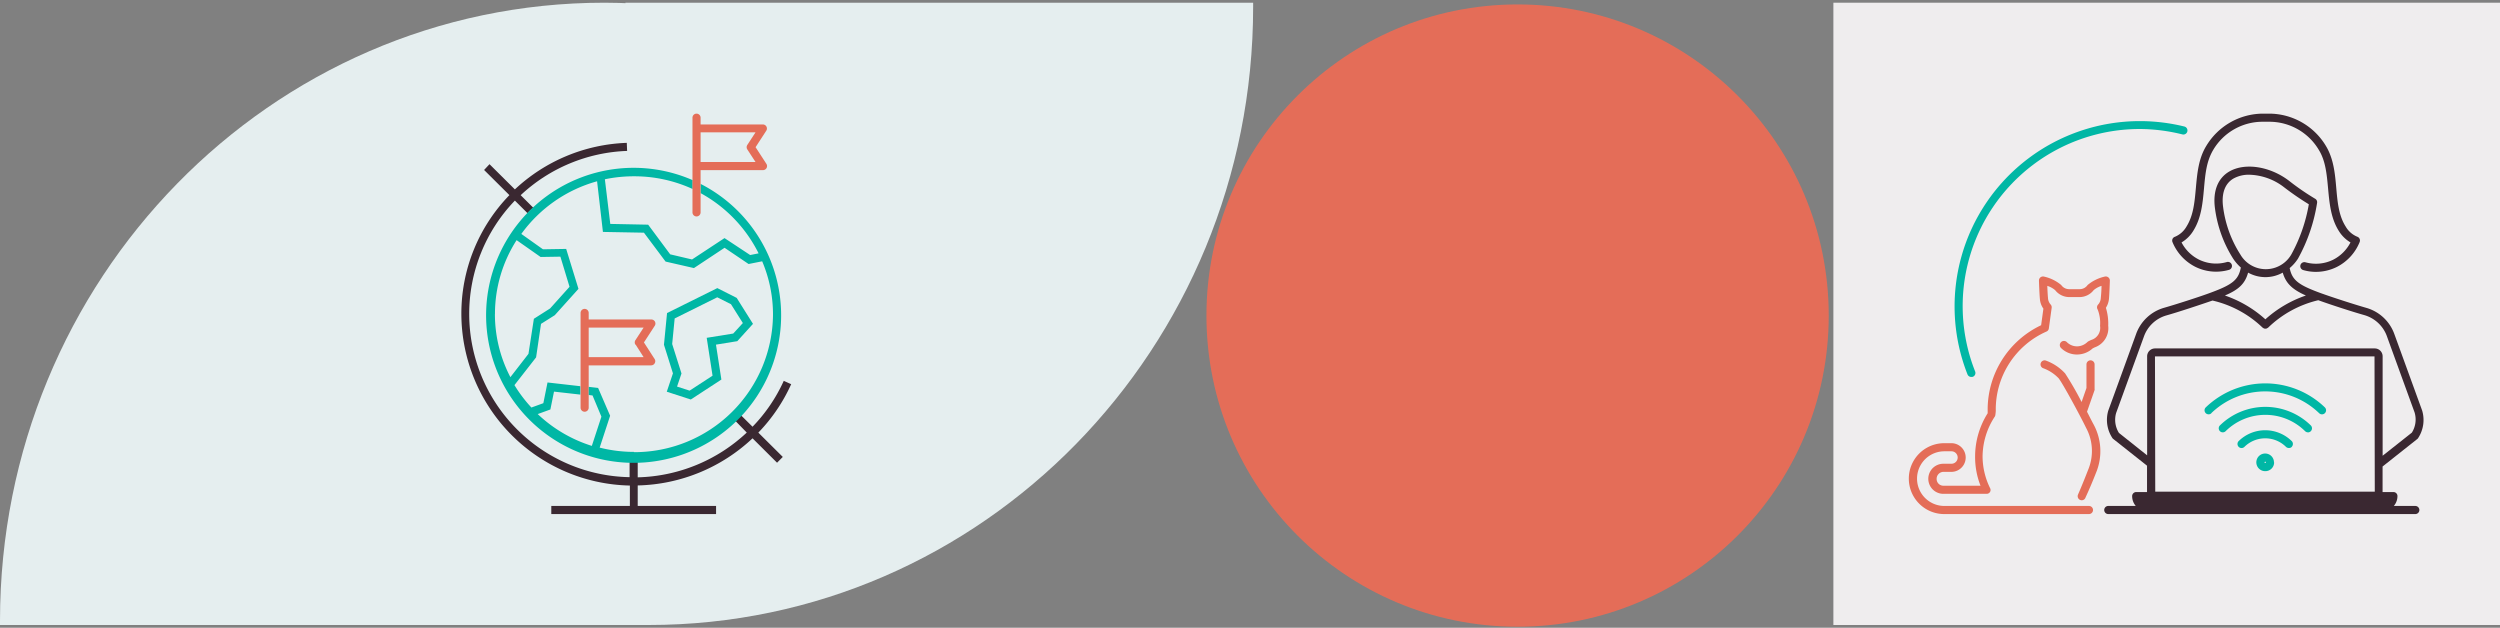 <svg id="Ebene_1_Kopie" data-name="Ebene 1 Kopie" xmlns="http://www.w3.org/2000/svg" viewBox="0 0 462 116"><rect x="0" y="0" width="462" height="116" fill="#808080" stroke="none"/><defs><style>.cls-1{fill:#e5eeef;}.cls-2{fill:#e46d58;}.cls-3{fill:#00b7a5;}.cls-4{fill:#3a2831;}.cls-5{fill:#efedee;}</style></defs><path class="cls-1" d="M119.87,115.5c61.7,0,111.71-51.14,111.71-114.23,0-.26,0-.51,0-.77h-116v115"/><path class="cls-1" d="M0,115.5H117V.64c-1.76-.08-3.52-.14-5.3-.14C50,.5,0,51.64,0,114.73,0,115,0,115.24,0,115.5Z"/><circle class="cls-2" cx="280.45" cy="58.32" r="57.5"/><path class="cls-3" d="M136.14,55.05l-3.58-1.81-9.29,4.61-.57,5.86L124.36,69l-1.14,3.39,4.44,1.44,5.65-3.69-1-6.45,3.94-.64,2.9-3.2Zm-.64,6.59-4.9.79,1.08,7-4.24,2.76-2.32-.75.82-2.42-1.72-5.44.46-4.73,7.87-3.91,2.54,1.28,2.19,3.48Z"/><path class="cls-4" d="M146.21,71l-1.37-.62a29.87,29.87,0,0,1-5.77,8.48l-2.25-2.23c-.34.36-.7.71-1.07,1L138,79.94a30.52,30.52,0,0,1-20.15,8.27V85l-.71,0-.79,0v3.18a30.18,30.18,0,0,1-21.2-51.11l2.33,2.32c.35-.36.7-.71,1.07-1l-2.33-2.32a30.37,30.37,0,0,1,19.67-8.18l-.06-1.49A31.87,31.87,0,0,0,95.15,35l-4.69-4.66-1,1.07,4.68,4.65a31.44,31.44,0,0,0-8.88,22,31.8,31.8,0,0,0,31.14,31.67V93.5H101.88V95h30.45V93.5H117.85V89.71A32,32,0,0,0,139.07,81l4.53,4.51,1.06-1.07-4.52-4.49A31.57,31.57,0,0,0,146.21,71Z"/><path class="cls-2" d="M119,63.28l2-3.08a.75.75,0,0,0-.63-1.16H108.79V57.83a.75.75,0,0,0-1.5,0V75.34a.75.75,0,0,0,1.5,0V67.52h11.54a.76.76,0,0,0,.66-.39.74.74,0,0,0,0-.76Zm-1.53.41L118.94,66H108.79V60.54h10.15l-1.52,2.33A.76.76,0,0,0,117.42,63.69Z"/><path class="cls-3" d="M129.47,34v1.69a25.77,25.77,0,0,1,10.72,11.13l-1.56.31L133.89,44l-6,3.95L123.85,47l-4.07-5.48-7-.14-1-8.25a26.07,26.07,0,0,1,5.34-.55A25.8,25.8,0,0,1,128,34.93V33.29a27.26,27.26,0,1,0,1.5.71Zm-38,24a25.24,25.24,0,0,1,4-13.62l4.43,3.11,3.66-.06L105.25,53l-3.59,4-3,1.91-1,6.48-3.34,4.31A25.17,25.17,0,0,1,91.46,58.05Zm25.68,25.51a26,26,0,0,1-6.33-.79l1.93-5.89-2.22-5.14-1.73-.2v1.51l.7.08L111.14,77l-1.77,5.4a25.69,25.69,0,0,1-10-5.88l2.34-.85.67-3.3,4.86.55V71.37l-6.06-.69-.77,3.83-2.21.8a25.72,25.72,0,0,1-3.13-4.14l4-5.13.91-6.19,2.54-1.6,4.38-4.87L104.63,46l-4.29.07-4-2.84a25.75,25.75,0,0,1,14-9.73l1.08,9.36L119,43l4,5.34,5.24,1.2,5.66-3.75,4.44,3,2.51-.5a25.2,25.2,0,0,1,2,9.83A25.62,25.62,0,0,1,117.14,83.56Z"/><path class="cls-2" d="M139.63,27.2l2-3.08A.75.75,0,0,0,141,23H129.47V21.75a.75.75,0,0,0-1.5,0v17.5a.75.75,0,0,0,1.5,0V31.44H141a.75.75,0,0,0,.63-1.16Zm-1.53.41,1.52,2.33H129.47V24.46h10.15l-1.52,2.33A.76.76,0,0,0,138.1,27.61Z"/><rect class="cls-5" x="338.81" y="0.5" width="123.19" height="115"/><path class="cls-3" d="M426.51,79.9a.79.79,0,0,1-.53-.22,10.44,10.44,0,0,0-14.68,0,.75.75,0,0,1-1.06,0,.75.75,0,0,1,0-1.06,12,12,0,0,1,16.8,0,.76.76,0,0,1-.53,1.29Zm-3,2.67a.75.75,0,0,0,0-1.06,7,7,0,0,0-9.8,0,.75.75,0,0,0,1.06,1.07,5.46,5.46,0,0,1,7.68,0,.77.77,0,0,0,.53.21A.73.73,0,0,0,423.54,82.57Zm-3.28,2.88a1.63,1.63,0,1,0-1.62,1.62A1.62,1.62,0,0,0,420.26,85.45Zm-1.5,0c0,.13-.25.13-.25,0a.13.13,0,0,1,.13-.12A.12.12,0,0,1,418.76,85.45Zm-10.09-9.09a14.35,14.35,0,0,1,19.94,0,.75.75,0,0,0,1.05-1.08,15.87,15.87,0,0,0-22,0,.75.75,0,0,0,.53,1.29A.73.73,0,0,0,408.67,76.36Z"/><path class="cls-4" d="M405.7,49.31a8.64,8.64,0,0,0,6.18.57.75.75,0,1,0-.41-1.44,7.18,7.18,0,0,1-5.11-.47,7.34,7.34,0,0,1-3.21-3.17,6.29,6.29,0,0,0,2.21-2.21c1.45-2.34,1.7-5.1,1.94-7.78s.45-5,1.71-7.12a10.6,10.6,0,0,1,9.11-5.19h1.28a10.62,10.62,0,0,1,9.14,5.24c1.23,2,1.45,4.48,1.69,7.08s.48,5.43,1.93,7.77a6.29,6.29,0,0,0,2.21,2.21A7.34,7.34,0,0,1,431.16,48a7.18,7.18,0,0,1-5.11.47.76.76,0,0,0-.93.52.75.75,0,0,0,.52.92,8.43,8.43,0,0,0,2.34.33,8.71,8.71,0,0,0,3.85-.9,8.88,8.88,0,0,0,4.23-4.6.76.76,0,0,0,0-.59.74.74,0,0,0-.43-.4,4.4,4.4,0,0,1-2.17-1.92c-1.27-2-1.49-4.5-1.72-7.12s-.48-5.39-1.93-7.77A12.26,12.26,0,0,0,419.4,21h-1.28a12.28,12.28,0,0,0-10.42,6c-1.42,2.33-1.66,5.07-1.9,7.72s-.45,5.08-1.72,7.12a4.42,4.42,0,0,1-2.16,1.92.73.73,0,0,0-.44.4.76.76,0,0,0,0,.59A8.9,8.9,0,0,0,405.7,49.31Z"/><path class="cls-4" d="M446.38,93.5h-4a2.83,2.83,0,0,0,.67-1.82.74.74,0,0,0-.75-.75h-2V86.21l0,0,6.4-5.07a.52.52,0,0,0,.16-.17,6.08,6.08,0,0,0,.75-5.11l-5.13-14.11a7.76,7.76,0,0,0-5.16-4.85c-2.24-.64-6.6-2.05-8.64-2.8-4-1.48-5.09-2.36-5.55-4.56a7.65,7.65,0,0,0,1.54-1.75,31.11,31.11,0,0,0,3.53-10.31.74.74,0,0,0-.41-.78A45.81,45.81,0,0,1,423,33.4c-3.49-2.66-8.11-3.38-11-1.72-2.14,1.23-3.09,3.64-2.68,6.77a22.93,22.93,0,0,0,3.35,9.32,8.06,8.06,0,0,0,1.44,1.67c-.44,2.26-1.5,3.14-5.56,4.64-2,.75-6.39,2.16-8.63,2.8a7.76,7.76,0,0,0-5.17,4.85c-.09.27-5.12,14.11-5.14,14.15a6.09,6.09,0,0,0,.76,5.07.66.66,0,0,0,.16.17l6.24,4.94v4.87h-2a.76.76,0,0,0-.75.76,2.8,2.8,0,0,0,.67,1.81h-5.08a.75.75,0,0,0,0,1.5h56.74a.75.75,0,0,0,0-1.5ZM410.83,38.25c-.33-2.52.34-4.35,1.94-5.27a5.8,5.8,0,0,1,2.89-.69,10.94,10.94,0,0,1,6.43,2.31,51.51,51.51,0,0,0,4.58,3.15A29.65,29.65,0,0,1,423.45,47,5.44,5.44,0,0,1,414,47,21.24,21.24,0,0,1,410.83,38.25Zm4.62,12.13a6.55,6.55,0,0,0,6.4,0c.58,2,1.79,3.13,4.28,4.23a21.55,21.55,0,0,0-7.49,4.4,21.59,21.59,0,0,0-7.48-4.4C413.67,53.55,414.88,52.46,415.45,50.38ZM391.58,80a4.56,4.56,0,0,1-.52-3.68l5.13-14.11a6.24,6.24,0,0,1,4.16-3.92c2.24-.63,6.35-2,8.52-2.75a19.78,19.78,0,0,1,9.25,5l.15.09a.47.47,0,0,0,.09.06.81.81,0,0,0,.56,0l.09-.06.15-.09a19.86,19.86,0,0,1,9.26-5.06c2.17.79,6.29,2.13,8.53,2.76a6.28,6.28,0,0,1,4.16,3.92c.09.27,5.11,14.07,5.11,14.07a4.55,4.55,0,0,1-.51,3.72l-5.4,4.27V65.86a1.46,1.46,0,0,0-1.45-1.47H398.24a1.46,1.46,0,0,0-1.45,1.47V84.15Zm6.66-14.14h40.57l.05,25H398.29Z"/><path class="cls-2" d="M385.68,76.09l1.4-4a.67.67,0,0,0,0-.24V67.34a.75.75,0,0,0-1.5,0V71.7l-.9,2.59A58.57,58.57,0,0,0,381.63,69a9,9,0,0,0-3.48-2.34.75.75,0,1,0-.53,1.4,7.54,7.54,0,0,1,2.82,1.85c.9,1.17,4.27,7.48,5.07,9.16a9,9,0,0,1,.52,7.39c-1.3,3.37-2,4.89-2,4.91a.75.75,0,0,0,.34,1,.8.8,0,0,0,.33.08.75.75,0,0,0,.67-.42c0-.07.78-1.59,2.11-5a10.38,10.38,0,0,0-.57-8.57C386.65,78,386.21,77.11,385.68,76.09Z"/><path class="cls-2" d="M389.9,51.87a.73.73,0,0,0-.28-.61.74.74,0,0,0-.64-.15,7.49,7.49,0,0,0-3.19,1.56,1.79,1.79,0,0,1-1.5.77h-1.88a1.79,1.79,0,0,1-1.5-.77,7.49,7.49,0,0,0-3.19-1.56.77.77,0,0,0-.65.15.75.75,0,0,0-.27.61c0,.09.07,2.24.17,3.37a3.55,3.55,0,0,0,.65,1.8l-.42,3.06a17.27,17.27,0,0,0-9.88,15.83c0,.11,0,.3,0,.44a15,15,0,0,0-2.32,8A14.42,14.42,0,0,0,366,89.76h-6.89a1.24,1.24,0,0,1-1.22-1.26,1.28,1.28,0,0,1,1.22-1.3h1.5a2.65,2.65,0,0,0,0-5.3h-1.31a6.55,6.55,0,0,0,0,13.1h26.74a.75.75,0,0,0,0-1.5H359.32a5.05,5.05,0,0,1,0-10.1h1.31a1.15,1.15,0,0,1,0,2.3h-1.5a2.78,2.78,0,0,0,0,5.56h8a.73.73,0,0,0,.63-.35.72.72,0,0,0,0-.72,13.36,13.36,0,0,1-1.38-5.8A13.57,13.57,0,0,1,368.63,77a.77.77,0,0,0,.11-.3s.08-.56.08-.81a15.73,15.73,0,0,1,9.37-14.62.73.73,0,0,0,.44-.59l.52-3.81a.77.77,0,0,0-.23-.64,1.94,1.94,0,0,1-.45-1.17c-.06-.6-.1-1.52-.13-2.23a4.05,4.05,0,0,1,1.46.8,3.3,3.3,0,0,0,2.61,1.27h1.88a3.3,3.3,0,0,0,2.61-1.27,4.05,4.05,0,0,1,1.46-.8c0,.71-.07,1.63-.13,2.23a2,2,0,0,1-.44,1.16.77.77,0,0,0-.13,1,6.84,6.84,0,0,1,.43,3,2.32,2.32,0,0,1-1.66,2.61l-.51.25a1.24,1.24,0,0,0-.18.14A2.81,2.81,0,0,1,384,64a2.65,2.65,0,0,1-2-.73.75.75,0,0,0-1.16,1A4.16,4.16,0,0,0,384,65.51a4.28,4.28,0,0,0,2.73-1.13l.36-.18a3.77,3.77,0,0,0,2.51-4,10,10,0,0,0-.43-3.32,3.76,3.76,0,0,0,.57-1.68C389.83,54.11,389.9,52,389.9,51.87Z"/><path class="cls-3" d="M364.29,69.66a.75.75,0,0,1-.7-.48,34.25,34.25,0,0,1,31.84-46.8h.17a34.69,34.69,0,0,1,8.07,1,.75.75,0,0,1-.36,1.46,33.31,33.31,0,0,0-7.72-1h-.16A32.74,32.74,0,0,0,365,68.63a.76.76,0,0,1-.42,1A.92.92,0,0,1,364.29,69.66Z"/></svg>